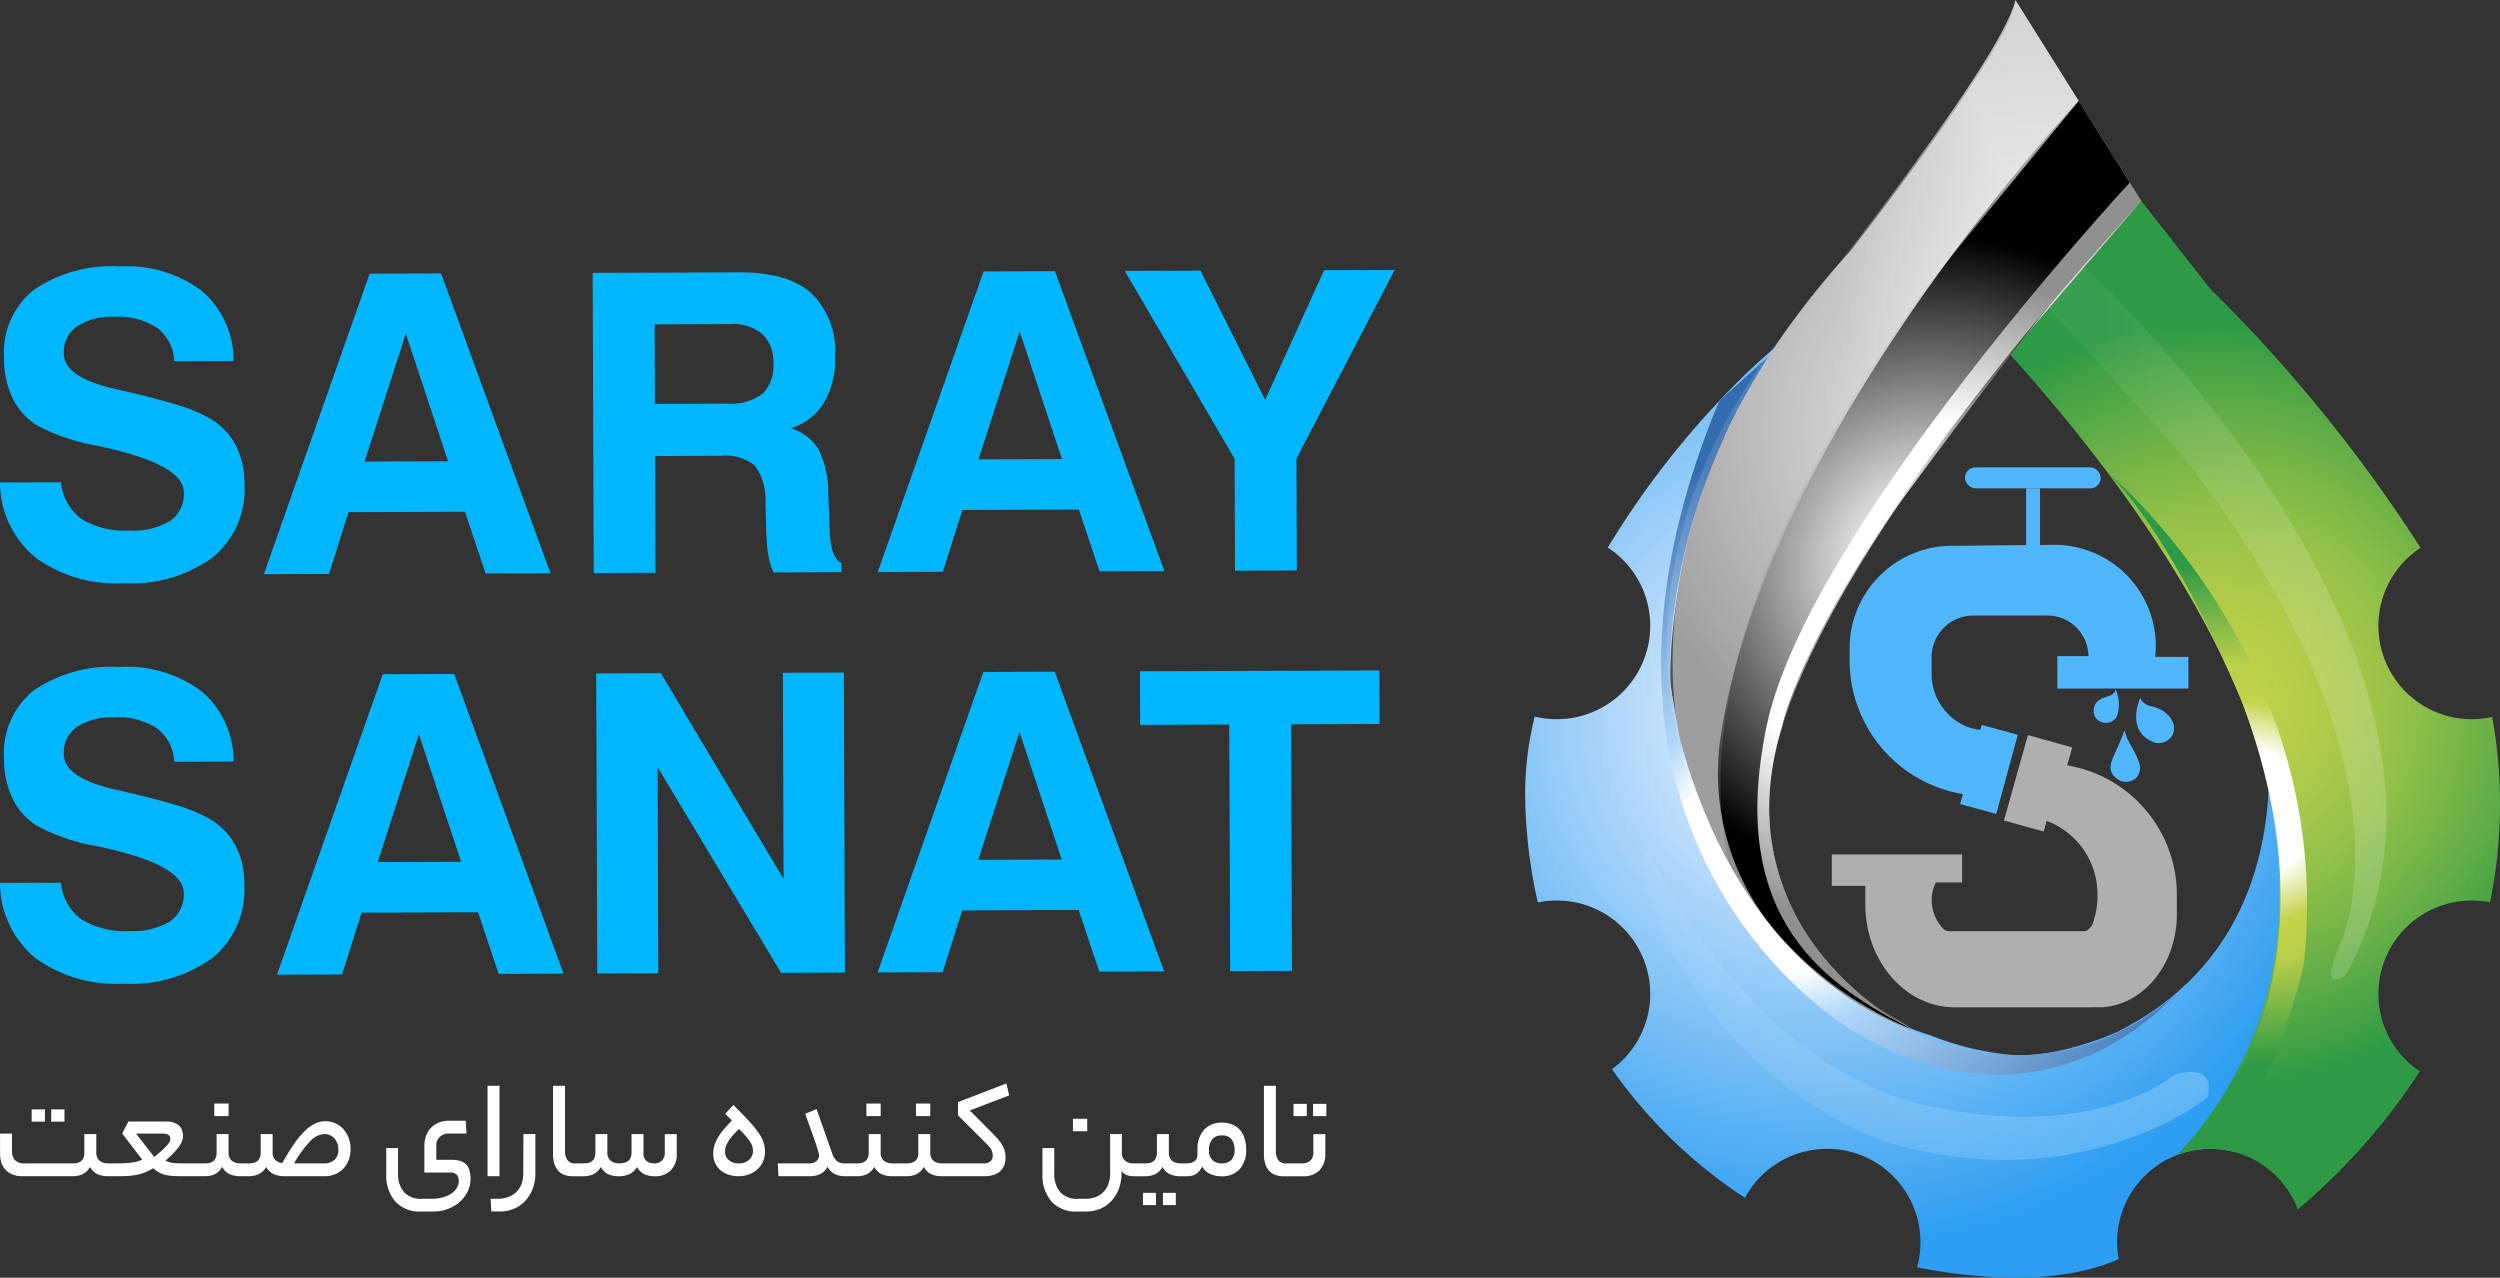 <svg xmlns="http://www.w3.org/2000/svg" xmlns:xlink="http://www.w3.org/1999/xlink" width="179.94" height="91.962" viewBox="0 0 179.94 91.962"><rect x="0" y="0" width="179.94" height="91.962" fill="#333333" stroke="none"/><defs><radialGradient id="radial-gradient" cx="0.378" cy="0.42" r="0.541" gradientTransform="translate(-0.101) scale(1.202 1)" gradientUnits="objectBoundingBox"><stop offset="0" stop-color="#fff"></stop><stop offset="0.378" stop-color="#b0d7fa"></stop><stop offset="1" stop-color="#2d9ef1"></stop></radialGradient><radialGradient id="radial-gradient-2" cx="0.5" cy="0.5" r="0.406" gradientTransform="translate(-0.382) scale(1.764 1)" gradientUnits="objectBoundingBox"><stop offset="0.007" stop-color="#c4d34a"></stop><stop offset="0.129" stop-color="#bed049"></stop><stop offset="0.29" stop-color="#adca49"></stop><stop offset="0.473" stop-color="#92c048"></stop><stop offset="0.672" stop-color="#6bb147"></stop><stop offset="0.882" stop-color="#3b9f45"></stop><stop offset="0.934" stop-color="#2e9a45"></stop></radialGradient><linearGradient id="linear-gradient" y1="0.5" x2="1" y2="0.5" gradientUnits="objectBoundingBox"><stop offset="0.104" stop-color="#fff" stop-opacity="0.2"></stop><stop offset="1" stop-color="#fff"></stop></linearGradient><radialGradient id="radial-gradient-3" cx="0.416" cy="0.641" r="0.762" gradientTransform="translate(-0.198) scale(1.397 1)" gradientUnits="objectBoundingBox"><stop offset="0.17" stop-color="#fff"></stop><stop offset="0.256" stop-color="#b0d7fa"></stop><stop offset="0.67" stop-color="#336caf"></stop></radialGradient><radialGradient id="radial-gradient-4" cx="0.657" cy="0.416" r="0.388" gradientTransform="translate(-0.598) scale(2.196 1)" gradientUnits="objectBoundingBox"><stop offset="0" stop-color="#fff"></stop><stop offset="1" stop-color="#909090"></stop></radialGradient><radialGradient id="radial-gradient-5" cx="0.5" cy="0.5" r="0.389" gradientTransform="translate(-0.597) scale(2.193 1)" gradientUnits="objectBoundingBox"><stop offset="0.104" stop-color="#fff"></stop><stop offset="0.919"></stop></radialGradient><radialGradient id="radial-gradient-6" cx="0.5" cy="0.5" r="0.388" gradientTransform="translate(-0.603) scale(2.206 1)" gradientUnits="objectBoundingBox"><stop offset="0.079" stop-color="#fff"></stop><stop offset="0.556" stop-color="#fff"></stop><stop offset="1" stop-color="#909090"></stop></radialGradient><linearGradient id="linear-gradient-3" x1="0.572" y1="0.403" x2="1.291" y2="-0.173" gradientUnits="objectBoundingBox"><stop offset="0" stop-color="#fff" stop-opacity="0.2"></stop><stop offset="0.383" stop-color="#fff"></stop></linearGradient><radialGradient id="radial-gradient-7" cx="0.5" cy="0.5" r="0.368" gradientTransform="translate(-1.211) scale(3.422 1)" gradientUnits="objectBoundingBox"><stop offset="0.266" stop-color="#fff"></stop><stop offset="0.454" stop-color="#c4d34a"></stop><stop offset="0.596" stop-color="#bacf4a"></stop><stop offset="1" stop-color="#2e9a45"></stop></radialGradient></defs><g id="Group_61" data-name="Group 61" transform="translate(-1399.789 -8.019)"><g id="Group_6" data-name="Group 6" transform="translate(2593.359 2631.304)"><path id="Path_1" data-name="Path 1" d="M1730.45-2254.768a6.719,6.719,0,0,1,6.719-6.719,6.714,6.714,0,0,1,1.83.252c3.008-3.823,6.35-9.447,6.9-16.031l-3.978-18.859-3.094-6.483s9.642,23.661-8.375,32.709c0,0-4.353,2.011-7.907,1.621a21.076,21.076,0,0,1-5.671-1.432s-15.912-4.239-18.564-25.2c0,0-.442-7.109,3.536-17.423l7.733-9.651a41.969,41.969,0,0,0-6.684,5.544,62.88,62.88,0,0,0-9.1,11.675,6.713,6.713,0,0,1,3.054,5.632,6.719,6.719,0,0,1-6.719,6.719,6.721,6.721,0,0,1-1.594-.191,22.842,22.842,0,0,0-.686,5.319,35.783,35.783,0,0,0,.911,8.063,6.742,6.742,0,0,1,1.369-.14,6.719,6.719,0,0,1,6.719,6.719,6.709,6.709,0,0,1-2.752,5.422,35.321,35.321,0,0,0,9.57,9.26,6.717,6.717,0,0,1,5.914-3.527,6.719,6.719,0,0,1,6.719,6.719,6.726,6.726,0,0,1-.248,1.813c4.19.812,10.073,1.357,14.514-.591A6.764,6.764,0,0,1,1730.45-2254.768Z" transform="translate(-2771.643 -279.107)" fill="url(#radial-gradient)"></path><path id="Path_2" data-name="Path 2" d="M2114.237-2369.907a6.719,6.719,0,0,1,6.719-6.719,6.781,6.781,0,0,1,1.314.129,35.252,35.252,0,0,0,.157-13.343h0a6.736,6.736,0,0,1-1.472.162,6.719,6.719,0,0,1-6.719-6.719,6.713,6.713,0,0,1,3.033-5.618,108.125,108.125,0,0,0-15.127-18.632l-4.974-6.336-15.323,4.989s26.039,24.13,25.272,44.426a26.84,26.84,0,0,1-7.369,19.254,6.706,6.706,0,0,1,2.393-.439,6.721,6.721,0,0,1,6.292,4.358,45.143,45.143,0,0,0,8.78-9.931A6.713,6.713,0,0,1,2114.237-2369.907Z" transform="translate(-3136.618 -181.842)" fill="url(#radial-gradient-2)"></path><g id="Group_2" data-name="Group 2" transform="translate(-1061.728 -2589.646)"><path id="Path_3" data-name="Path 3" d="M2013.005-2073.134l-.2.724,2.6.707,1.551-5.7-2.6-.707-.1.36-.128-.016a3.744,3.744,0,0,1-.987-.283,4.1,4.1,0,0,1-2.387-3.769v-1.038a3.005,3.005,0,0,1,2.871-3.123h5.564a2.949,2.949,0,0,1,2.823,2.547,3.413,3.413,0,0,1,.043.374H2019.8v2.333h9.435v-2.28l-2.388,0a7.374,7.374,0,0,0,.041-.774,7.293,7.293,0,0,0-7.293-7.293l-7.169.071a7.385,7.385,0,0,0-7.573,7.182v.889a9.753,9.753,0,0,0,8.123,9.793Z" transform="translate(-2003.566 2096.646)" fill="#50b7fe"></path><rect id="Rectangle_1" data-name="Rectangle 1" width="9.772" height="1.511" rx="0.755" transform="translate(9.586 0)" fill="#50b7fe"></rect><rect id="Rectangle_2" data-name="Rectangle 2" width="1.001" height="4.768" transform="translate(13.99 1.511)" fill="#50b7fe"></rect><path id="Path_4" data-name="Path 4" d="M2244.788-1950.555a2.594,2.594,0,0,1,.112,2.026.908.908,0,0,1-1.425.181.85.85,0,0,1-.213-.385.944.944,0,0,1,.42-1.026,1.819,1.819,0,0,1,.475-.2C2244.929-1950.176,2244.788-1950.555,2244.788-1950.555Z" transform="translate(-2224.388 1966.475)" fill="#50b7fe"></path><path id="Path_5" data-name="Path 5" d="M2285.14-1941.962s-1.123,2.327.85,3.194a1.123,1.123,0,0,0,1.411-.425,1.051,1.051,0,0,0,.11-.833s-.218-1.05-1.767-1.331C2285.745-1941.357,2285.115-1941.595,2285.14-1941.962Z" transform="translate(-2262.912 1958.515)" fill="#50b7fe"></path><path id="Path_6" data-name="Path 6" d="M2274.284-1906.852" transform="translate(-2253.151 1925.992)" fill="#50b7fe" stroke="#000" stroke-miterlimit="10" stroke-width="0.918"></path><g id="Group_1" data-name="Group 1" transform="translate(20.064 18.909)"><path id="Path_7" data-name="Path 7" d="M2260.765-1909.986a4.629,4.629,0,0,0,.521,1.185,8.3,8.3,0,0,1,.541,1.147,1.132,1.132,0,0,1-.161,1.061,1.063,1.063,0,0,1-1.516.031.958.958,0,0,1-.323-1.09C2259.952-1908.107,2260.679-1909.518,2260.765-1909.986Z" transform="translate(-2259.771 1909.986)" fill="#50b7fe" fill-rule="evenodd"></path></g><path id="Path_8" data-name="Path 8" d="M2006.571-1885.524c3.138,0,5.682-3,5.682-6.711v-1.5a9.459,9.459,0,0,0-7.452-9.126l-.442-.088.149-.531.212-.753-3.186-.895-1.726,6.146,2.86.8.217-.767a5.644,5.644,0,0,1,3.654,5.388,6,6,0,0,1-.377,2.1s-.27.451-.588.451h-9.806l-.251-.094a3.036,3.036,0,0,1-.911-2.14,2.913,2.913,0,0,1,.3-1.28h1.891v-2.008h-9.382v2.258h2.414v1.326c0,4.1,2.886,7.416,6.446,7.416h9.591l1.056-.013" transform="translate(-1987.413 1924.395)" fill="#afafaf"></path></g><path id="Path_9" data-name="Path 9" d="M2201.174-2362.982s31.235,28.583,18.859,50.979c0,0-2.21,1.768-.295-2.5,0,0,5.931-13.022-11.787-35.213l-9.376-10.33Z" transform="translate(-3244.747 -241.127)" opacity="0.24" fill="url(#linear-gradient)"></path><path id="Path_10" data-name="Path 10" d="M1824.889-2271.882c-13.352,31.933,9.446,45.252,9.446,45.252,14.2,8.6,23.365-2.553,23.365-2.553s-11.248,11.6-27.178-2.824a37.372,37.372,0,0,1-9.152-19.443s-.766-9.417,5.178-20.432l1.882-3.186Z" transform="translate(-2894.705 -322.565)" fill="url(#radial-gradient-3)"></path><path id="Path_11" data-name="Path 11" d="M1803.462-1789.432s7.57,16.5,21.534,18.417c0,0,9.81,2.165,16.259-2.531,0,0,3.015-1,2.315,1.647,0,0-9.178,7.514-23.469,3.094a29.387,29.387,0,0,1-16.638-17.271S1802.294-1789.874,1803.462-1789.432Z" transform="translate(-2878.26 -772.392)" opacity="0.24" fill="url(#linear-gradient)"></path><g id="Group_3" data-name="Group 3" transform="translate(-1073.187 -2623.285)"><path id="Path_12" data-name="Path 12" d="M1865.6-2608.824l-9.652,11.2c-4.219,5.373-17.163,22.005-17.163,32.052a17.633,17.633,0,0,0,8.405,15.171l1.982,1.209s-11.861-2.958-16.723-20.685c0,0-4.642-16.936,12.156-35.281,0,0,11.714-14.809,11.936-18.124Z" transform="translate(-1831.859 2623.285)" fill="url(#radial-gradient-4)"></path><path id="Path_13" data-name="Path 13" d="M1902.231-2524.638s-22.5,23.775-25.765,45.721a17.69,17.69,0,0,0,4.464,14.63,26.129,26.129,0,0,0,9.3,6.472s-9.548-4.749-10.225-14.545c0,0-1.7-7.849,9.142-23.072,0,0,15.818-21.569,17.586-22.011Z" transform="translate(-1872.998 2531.905)" fill="url(#radial-gradient-5)" style="mix-blend-mode: soft-light;isolation: isolate"></path><path id="Path_14" data-name="Path 14" d="M1941.551-2444.945s-23.187,25.006-26.134,39.1,4.419,18.72,10.46,21.856c0,0-13.963-6.773-9.339-21.856,0,0,2.267-11.989,25.841-37.773Z" transform="translate(-1908.641 2458.083)" fill="url(#radial-gradient-6)"></path></g><path id="Path_15" data-name="Path 15" d="M1851.5-2623.285l4.552,7.267-9.31,11.352s-20.247,24.5-15.843,43.538c0,0-12.448-17.353,4.155-38.463C1835.055-2599.591,1850.321-2618.4,1851.5-2623.285Z" transform="translate(-2900.009 0)" opacity="0.63" fill="url(#linear-gradient-3)" style="mix-blend-mode: hard-light;isolation: isolate"></path><path id="Path_16" data-name="Path 16" d="M-1344.475-2244.655l4.391-.016a3.687,3.687,0,0,0,1.463,2.628,5.954,5.954,0,0,0,3.483.845,5.1,5.1,0,0,0,2.92-.7,2.328,2.328,0,0,0,.977-2.042q-.007-1.966-5.665-3.237l-.132-.029q-.147-.029-.456-.1a14.218,14.218,0,0,1-4.323-1.466,4.771,4.771,0,0,1-1.755-1.967,6.625,6.625,0,0,1-.613-2.924,5.776,5.776,0,0,1,2.127-4.842,9.879,9.879,0,0,1,6.191-1.7,8.958,8.958,0,0,1,5.932,1.768,6.549,6.549,0,0,1,2.272,5.038l-4.273.015a3.127,3.127,0,0,0-1.213-2.387,5.059,5.059,0,0,0-3.1-.81,4.56,4.56,0,0,0-2.693.692,2.252,2.252,0,0,0-.94,1.947q.006,1.716,3.7,2.554l1.558.361q2.366.593,3.359.927a10.435,10.435,0,0,1,1.728.742,4.9,4.9,0,0,1,1.99,1.937,5.963,5.963,0,0,1,.671,2.895,6.368,6.368,0,0,1-2.257,5.238,9.9,9.9,0,0,1-6.411,1.878,9.853,9.853,0,0,1-6.409-1.869A7.04,7.04,0,0,1-1344.475-2244.655Z" transform="translate(150.904 -343.902)" fill="#00b7ff"></path><path id="Path_17" data-name="Path 17" d="M-1079.071-2253.385l5.14-.018,7.875,21.58-4.67.017-1.484-4.44-8.385.03-1.408,4.45-4.685.017Zm2.6,4.318-2.963,9.208,6.006-.022Z" transform="translate(-87.892 -350.205)" fill="#00b7ff"></path><path id="Path_18" data-name="Path 18" d="M-765.364-2232.8l-.078-21.608,10.485-.038q3.539-.013,5.248,1.492a5.862,5.862,0,0,1,1.72,4.615,6.1,6.1,0,0,1-.818,3.3,4.186,4.186,0,0,1-2.38,1.813,3.572,3.572,0,0,1,2.01,1.519,7.2,7.2,0,0,1,.695,3.2l.1,2.552c0,.02,0,.049,0,.088q.051,1.936.845,2.344l0,.66-4.875.018a4.079,4.079,0,0,1-.364-1.121,10.657,10.657,0,0,1-.16-1.591l-.067-2.274a4.2,4.2,0,0,0-.766-2.711,3.382,3.382,0,0,0-2.462-.7l-4.714.017.03,8.406Zm4.406-12.177,5.228-.018a3.782,3.782,0,0,0,2.5-.7,2.716,2.716,0,0,0,.793-2.174,2.779,2.779,0,0,0-.786-2.132,3.294,3.294,0,0,0-2.323-.718l-5.433.02Z" transform="translate(-385.472 -349.238)" fill="#00b7ff"></path><path id="Path_19" data-name="Path 19" d="M-479.278-2255.521l5.14-.019,7.875,21.58-4.67.017-1.484-4.439-8.385.03-1.409,4.45-4.685.017Zm2.6,4.318-2.963,9.208,6.006-.021Z" transform="translate(-643.499 -348.226)" fill="#00b7ff"></path><path id="Path_20" data-name="Path 20" d="M-233.137-2235.169l-4.45.016-.029-8.053-7.905-13.526,5.448-.02,4.659,9.3,4.24-9.331,5.081-.018-7.073,13.58Z" transform="translate(-867.092 -347.055)" fill="#00b7ff"></path><path id="Path_21" data-name="Path 21" d="M154.654-2246.633l4.389-.016a3.686,3.686,0,0,0,1.463,2.627,5.955,5.955,0,0,0,3.482.846,5.09,5.09,0,0,0,2.919-.7,2.327,2.327,0,0,0,.976-2.042q-.007-1.965-5.664-3.236l-.132-.029c-.1-.019-.25-.052-.456-.1a14.227,14.227,0,0,1-4.321-1.466,4.773,4.773,0,0,1-1.754-1.966,6.632,6.632,0,0,1-.612-2.924,5.773,5.773,0,0,1,2.126-4.839,9.872,9.872,0,0,1,6.189-1.7,8.956,8.956,0,0,1,5.93,1.768,6.546,6.546,0,0,1,2.272,5.037l-4.272.015a3.127,3.127,0,0,0-1.212-2.386,5.059,5.059,0,0,0-3.1-.81,4.556,4.556,0,0,0-2.691.692,2.252,2.252,0,0,0-.94,1.947q.006,1.716,3.694,2.553l1.557.361q2.366.593,3.358.927a10.4,10.4,0,0,1,1.728.742,4.893,4.893,0,0,1,1.989,1.936,5.96,5.96,0,0,1,.671,2.894,6.365,6.365,0,0,1-2.257,5.236,9.9,9.9,0,0,1-6.409,1.878,9.846,9.846,0,0,1-6.408-1.869A7.037,7.037,0,0,1,154.654-2246.633Z" transform="translate(-1348.225 -313.1)" fill="#00b7ff"></path><path id="Path_22" data-name="Path 22" d="M432.918-2255.36l5.138-.019,7.873,21.574-4.669.017-1.484-4.438-8.383.03-1.408,4.449-4.683.017Zm2.6,4.317-2.962,9.206,6-.021Z" transform="translate(-1598.936 -319.4)" fill="#00b7ff"></path><path id="Path_23" data-name="Path 23" d="M752.608-2235.113l-.078-21.6,4.654-.017,8.833,14.81-.053-14.841,4.39-.016.078,21.6-4.595.016-8.892-14.81.053,14.841Z" transform="translate(-1903.187 -318.103)" fill="#00b7ff"></path><path id="Path_24" data-name="Path 24" d="M1039.838-2257.535l5.139-.019,7.873,21.574-4.668.017-1.484-4.438-8.383.03-1.408,4.449-4.683.017Zm2.6,4.317-2.962,9.206,6-.021Z" transform="translate(-2162.63 -317.386)" fill="#00b7ff"></path><path id="Path_25" data-name="Path 25" d="M1300.3-2237.139l-.064-17.745-6.415.023-.014-3.857,17.235-.062.014,3.857-6.372.023.064,17.745Z" transform="translate(-2405.328 -316.25)" fill="#00b7ff"></path><path id="Path_26" data-name="Path 26" d="M2257.03-2161.377c4.949,4.833,9.673,16.516,9.673,16.516,8.251,21.989-4.562,32.494-4.674,32.585a6.622,6.622,0,0,1,2.421-.456,6.716,6.716,0,0,1,.9.061c4.041-5.136,5.789-13.317,5.789-13.317C2273.55-2147.793,2257.03-2161.377,2257.03-2161.377Z" transform="translate(-3298.896 -427.88)" fill="url(#radial-gradient-7)"></path></g><g id="Group_60" data-name="Group 60" transform="translate(1047.693 -309.623)"><rect id="Rectangle_117" data-name="Rectangle 117" width="0.956" height="0.882" transform="translate(355.782 397.492)" fill="#fff"></rect><rect id="Rectangle_118" data-name="Rectangle 118" width="0.955" height="0.882" transform="translate(354.375 397.492)" fill="#fff"></rect><rect id="Rectangle_119" data-name="Rectangle 119" width="1.029" height="0.902" transform="translate(367.52 397.072)" fill="#fff"></rect><path id="Path_248" data-name="Path 248" d="M376.829,398.931a1.667,1.667,0,0,0-.578-.431,1.75,1.75,0,0,0-.75-.158,1.675,1.675,0,0,0-.725.169,2.8,2.8,0,0,0-.735.53,6.23,6.23,0,0,0-.777.934q-.4.571-.85,1.38a.868.868,0,0,1-.5-.225.683.683,0,0,1-.194-.52v-1.343h-.861v1.343q0,.767-.84.767h-.641a1.163,1.163,0,0,1-.31-.042.75.75,0,0,1-.267-.132.615.615,0,0,1-.184-.236.836.836,0,0,1-.069-.357v-1.343h-.861v1.343q0,.767-.818.767h-1.512q-.443,0-.751-.027a1.568,1.568,0,0,1-.593-.172q.387-.348.635-.61a3.4,3.4,0,0,0,.378-.468,1.612,1.612,0,0,0,.183-.361,1.142,1.142,0,0,0,.063-.3,1.353,1.353,0,0,0-.031-.283.829.829,0,0,0-.383-.593,1.471,1.471,0,0,0-.8-.2h-2.72l-.451.862,1.448,1.889a3.024,3.024,0,0,1-.887.221c-.3.028-.59.042-.855.042h-.725a1.151,1.151,0,0,1-.309-.042.768.768,0,0,1-.269-.132.676.676,0,0,1-.188-.236.792.792,0,0,1-.074-.357v-1.343h-.861v1.343q0,.767-.808.767h-3.444a.932.932,0,0,1-.756-.247,1.011,1.011,0,0,1-.2-.656v-1.24H352.1v1.449a2.153,2.153,0,0,0,.089.621,1.334,1.334,0,0,0,.788.866,1.9,1.9,0,0,0,.74.131h3.644a1.644,1.644,0,0,0,.661-.137,1.274,1.274,0,0,0,.557-.535,1.147,1.147,0,0,0,.551.535,1.868,1.868,0,0,0,.719.137h.809q.357,0,.682-.022a4.281,4.281,0,0,0,.625-.084,3.455,3.455,0,0,0,.588-.178,3.56,3.56,0,0,0,.572-.293,1.963,1.963,0,0,0,.446.325,1.9,1.9,0,0,0,.478.168,3.687,3.687,0,0,0,.535.068q.284.016.62.016h1.67a1.633,1.633,0,0,0,.666-.137,1.274,1.274,0,0,0,.551-.535,1.145,1.145,0,0,0,.552.535,1.839,1.839,0,0,0,.709.137H370a1.774,1.774,0,0,0,.693-.137,1.252,1.252,0,0,0,.567-.535,1.134,1.134,0,0,0,.562.535,1.972,1.972,0,0,0,.74.137h2.877a1.958,1.958,0,0,0,.84-.168,1.746,1.746,0,0,0,.593-.447,1.788,1.788,0,0,0,.347-.625,2.31,2.31,0,0,0,.11-.7,2.339,2.339,0,0,0-.131-.788A1.984,1.984,0,0,0,376.829,398.931ZM363.2,400.915l-1.313-1.681H363.8q.557,0,.556.368a.513.513,0,0,1-.052.21,1.172,1.172,0,0,1-.189.268q-.136.153-.357.357T363.2,400.915Zm12.957.215a1.042,1.042,0,0,1-.693.247h-2.2a7.638,7.638,0,0,1,1.182-1.617,1.49,1.49,0,0,1,.992-.493.978.978,0,0,1,.42.088,1,1,0,0,1,.32.237,1.058,1.058,0,0,1,.2.346,1.2,1.2,0,0,1,.073.42A.952.952,0,0,1,376.162,401.13Z" fill="#fff"></path><path id="Path_249" data-name="Path 249" d="M385.69,401.5a.986.986,0,0,0-.414-.278,1.875,1.875,0,0,0-.662-.1H383.5v-.987a.843.843,0,0,1,.263-.677.915.915,0,0,1,.619-.227h1.292l-.053-.924h-1.208a1.928,1.928,0,0,0-.74.137,1.624,1.624,0,0,0-.561.378,1.6,1.6,0,0,0-.352.577,2.181,2.181,0,0,0-.121.736v1.9h1.816a.659.659,0,0,1,.526.168.644.644,0,0,1,.136.42.989.989,0,0,1-.142.52,1.282,1.282,0,0,1-.4.41,2.193,2.193,0,0,1-.619.272,2.943,2.943,0,0,1-.788.1H382.5a1.632,1.632,0,0,1-1.344-.5,2.033,2.033,0,0,1-.41-1.323v-1.827h-.85v1.859a2.858,2.858,0,0,0,.651,1.984,2.33,2.33,0,0,0,1.827.725h.9a2.98,2.98,0,0,0,1.055-.184,2.716,2.716,0,0,0,.85-.5,2.4,2.4,0,0,0,.573-.751,2.1,2.1,0,0,0,.21-.934,2.183,2.183,0,0,0-.063-.541A1.039,1.039,0,0,0,385.69,401.5Z" fill="#fff"></path><rect id="Rectangle_120" data-name="Rectangle 120" width="0.861" height="6.51" transform="translate(387.187 395.791)" fill="#fff"></rect><path id="Path_250" data-name="Path 250" d="M389.759,402.133a2.13,2.13,0,0,1-.105.667,1.6,1.6,0,0,1-.33.572,1.636,1.636,0,0,1-.578.4,2.157,2.157,0,0,1-.855.153h-.484l.053.913h.64a2.492,2.492,0,0,0,1-.2,2.335,2.335,0,0,0,.8-.562,2.685,2.685,0,0,0,.53-.86,2.966,2.966,0,0,0,.2-1.087v-2.866h-.862Z" fill="#fff"></path><path id="Path_251" data-name="Path 251" d="M399.944,400.61a.749.749,0,0,1-.21.568.794.794,0,0,1-.567.2.864.864,0,0,1-.53-.168.7.7,0,0,1-.226-.6v-1.343h-.861v1.343q0,.767-.9.767a1.163,1.163,0,0,1-.31-.042.75.75,0,0,1-.267-.132.667.667,0,0,1-.189-.236.778.778,0,0,1-.074-.357v-1.343h-.861v1.343q0,.767-.829.767h-.63a.634.634,0,0,1-.552-.241,1.081,1.081,0,0,1-.173-.641v-4.7H391.9v4.892a2.2,2.2,0,0,0,.116.772,1.324,1.324,0,0,0,.31.5,1.087,1.087,0,0,0,.456.268,1.907,1.907,0,0,0,.546.079h.756a1.774,1.774,0,0,0,.693-.137,1.252,1.252,0,0,0,.567-.535,1.138,1.138,0,0,0,.562.535,1.972,1.972,0,0,0,.74.137,1.932,1.932,0,0,0,.714-.137,1.227,1.227,0,0,0,.588-.535,1.147,1.147,0,0,0,.551.535,1.818,1.818,0,0,0,.7.137,1.6,1.6,0,0,0,1.176-.425,1.646,1.646,0,0,0,.43-1.224v-1.385h-.861Z" fill="#fff"></path><path id="Path_252" data-name="Path 252" d="M406.669,399.141a8.62,8.62,0,0,0-.7-.851q-.437-.473-1.087-1.113l-.588.63.483.483q-.346.357-.6.656a4,4,0,0,0-.414.582,2.691,2.691,0,0,0-.247.563,2.036,2.036,0,0,0-.084.592,1.623,1.623,0,0,0,.131.657,1.47,1.47,0,0,0,.368.51,1.727,1.727,0,0,0,.577.33,2.228,2.228,0,0,0,.751.121,2.129,2.129,0,0,0,.756-.131,1.86,1.86,0,0,0,.6-.368,1.665,1.665,0,0,0,.4-.562,1.749,1.749,0,0,0,.142-.7,2.146,2.146,0,0,0-.111-.688A2.722,2.722,0,0,0,406.669,399.141Zm-.651,1.973a1.051,1.051,0,0,1-.751.263,1.009,1.009,0,0,1-.729-.247.8.8,0,0,1-.257-.6,1.26,1.26,0,0,1,.036-.3,1.433,1.433,0,0,1,.142-.34,2.882,2.882,0,0,1,.3-.431,6.83,6.83,0,0,1,.524-.557c.2.2.37.37.5.521a3.56,3.56,0,0,1,.31.409,1.165,1.165,0,0,1,.2.667A.823.823,0,0,1,406.018,401.114Z" fill="#fff"></path><rect id="Rectangle_121" data-name="Rectangle 121" width="1.029" height="0.902" transform="translate(414.454 397.072)" fill="#fff"></rect><rect id="Rectangle_122" data-name="Rectangle 122" width="1.029" height="0.902" transform="translate(418.024 397.072)" fill="#fff"></rect><path id="Path_253" data-name="Path 253" d="M424.534,395.623l-3.486,1.344v.955l2.142,2.132a1.15,1.15,0,0,1,.3.425,1.185,1.185,0,0,1,.057.352.552.552,0,0,1-.147.389.724.724,0,0,1-.535.157h-2.982a1.164,1.164,0,0,1-.31-.042.75.75,0,0,1-.267-.132.617.617,0,0,1-.185-.236.851.851,0,0,1-.068-.357v-1.343h-.861v1.343q0,.767-.819.767h-1.06a1.164,1.164,0,0,1-.31-.042.751.751,0,0,1-.267-.132.615.615,0,0,1-.184-.236.836.836,0,0,1-.069-.357v-1.343h-.861v1.343q0,.767-.818.767h-.9a.856.856,0,0,1-.588-.179,1.436,1.436,0,0,1-.347-.609l-1.1-3.118-.819.336q.315.881.514,1.433t.305.877q.1.326.142.483a1.2,1.2,0,0,1,.036.251.518.518,0,0,1-.168.347.787.787,0,0,1-.588.179h-2.215l.052.924h2.258a1.8,1.8,0,0,0,.719-.142,1.167,1.167,0,0,0,.551-.541,1.267,1.267,0,0,0,.583.557,1.808,1.808,0,0,0,.667.126h.9a1.633,1.633,0,0,0,.666-.137,1.274,1.274,0,0,0,.551-.535,1.145,1.145,0,0,0,.552.535,1.839,1.839,0,0,0,.709.137h1.091a1.638,1.638,0,0,0,.667-.137,1.279,1.279,0,0,0,.551-.535,1.147,1.147,0,0,0,.551.535,1.846,1.846,0,0,0,.709.137h3.108a2.233,2.233,0,0,0,.6-.079,1.288,1.288,0,0,0,.477-.242,1.125,1.125,0,0,0,.316-.415,1.449,1.449,0,0,0,.115-.608,2,2,0,0,0-.037-.389,1.546,1.546,0,0,0-.131-.384,2.418,2.418,0,0,0-.257-.4,6.162,6.162,0,0,0-.415-.473l-1.732-1.743,2.835-1.082Z" fill="#fff"></path><rect id="Rectangle_123" data-name="Rectangle 123" width="1.029" height="0.902" transform="translate(429.322 398.164)" fill="#fff"></rect><rect id="Rectangle_124" data-name="Rectangle 124" width="0.924" height="0.882" transform="translate(435.801 403.498)" fill="#fff"></rect><rect id="Rectangle_125" data-name="Rectangle 125" width="0.935" height="0.882" transform="translate(434.362 403.498)" fill="#fff"></rect><path id="Path_254" data-name="Path 254" d="M441.355,398.982a1.513,1.513,0,0,0-.546-.393,1.871,1.871,0,0,0-.756-.142,1.654,1.654,0,0,0-1.3.52,2.035,2.035,0,0,0-.467,1.412v.326q0,.672-.8.672h-.431a1.151,1.151,0,0,1-.309-.042.755.755,0,0,1-.268-.132.625.625,0,0,1-.184-.236.851.851,0,0,1-.068-.357v-1.343h-.861v1.343q0,.767-.819.767h-.882a.885.885,0,0,1-.588-.194.669.669,0,0,1-.231-.541v-1.375H432v2.824a2.341,2.341,0,0,1-.105.7,1.611,1.611,0,0,1-.326.588,1.541,1.541,0,0,1-.562.4,2.042,2.042,0,0,1-.813.148h-.462a1.632,1.632,0,0,1-1.344-.5,2.033,2.033,0,0,1-.41-1.323v-1.827h-.85v1.859a2.858,2.858,0,0,0,.651,1.984,2.33,2.33,0,0,0,1.827.725h.64a2.621,2.621,0,0,0,1.077-.215,2.364,2.364,0,0,0,.808-.589,2.642,2.642,0,0,0,.509-.871,3.139,3.139,0,0,0,.179-1.066v-.189a.816.816,0,0,0,.388.305,1.368,1.368,0,0,0,.462.084h.882a1.638,1.638,0,0,0,.667-.137,1.279,1.279,0,0,0,.551-.535,1.147,1.147,0,0,0,.551.535,1.843,1.843,0,0,0,.709.137h.462a1.9,1.9,0,0,0,.31-.027.982.982,0,0,0,.309-.1,1.158,1.158,0,0,0,.284-.221,1.211,1.211,0,0,0,.231-.362,1.192,1.192,0,0,0,.593.551,2.026,2.026,0,0,0,.8.163,1.694,1.694,0,0,0,1.3-.509,2.029,2.029,0,0,0,.472-1.434,2.547,2.547,0,0,0-.111-.771A1.648,1.648,0,0,0,441.355,398.982Zm-.63,2.148a.919.919,0,0,1-.7.247.941.941,0,0,1-.656-.232.882.882,0,0,1-.257-.692,1.254,1.254,0,0,1,.226-.8.84.84,0,0,1,.7-.283.817.817,0,0,1,.719.294,1.291,1.291,0,0,1,.2.756A1,1,0,0,1,440.725,401.13Z" fill="#fff"></path><rect id="Rectangle_126" data-name="Rectangle 126" width="0.956" height="0.882" transform="translate(445.198 397.093)" fill="#fff"></rect><path id="Path_255" data-name="Path 255" d="M446.626,400.61a.74.74,0,0,1-.215.568.846.846,0,0,1-.594.2h-1.165a.631.631,0,0,1-.551-.241,1.074,1.074,0,0,1-.173-.641v-4.7h-.861v4.892a2.224,2.224,0,0,0,.115.772,1.324,1.324,0,0,0,.31.5,1.09,1.09,0,0,0,.457.268,1.9,1.9,0,0,0,.546.079h1.385a1.6,1.6,0,0,0,1.181-.425,1.657,1.657,0,0,0,.426-1.224v-1.385h-.861Z" fill="#fff"></path><rect id="Rectangle_127" data-name="Rectangle 127" width="0.956" height="0.882" transform="translate(446.605 397.093)" fill="#fff"></rect></g></g></svg>